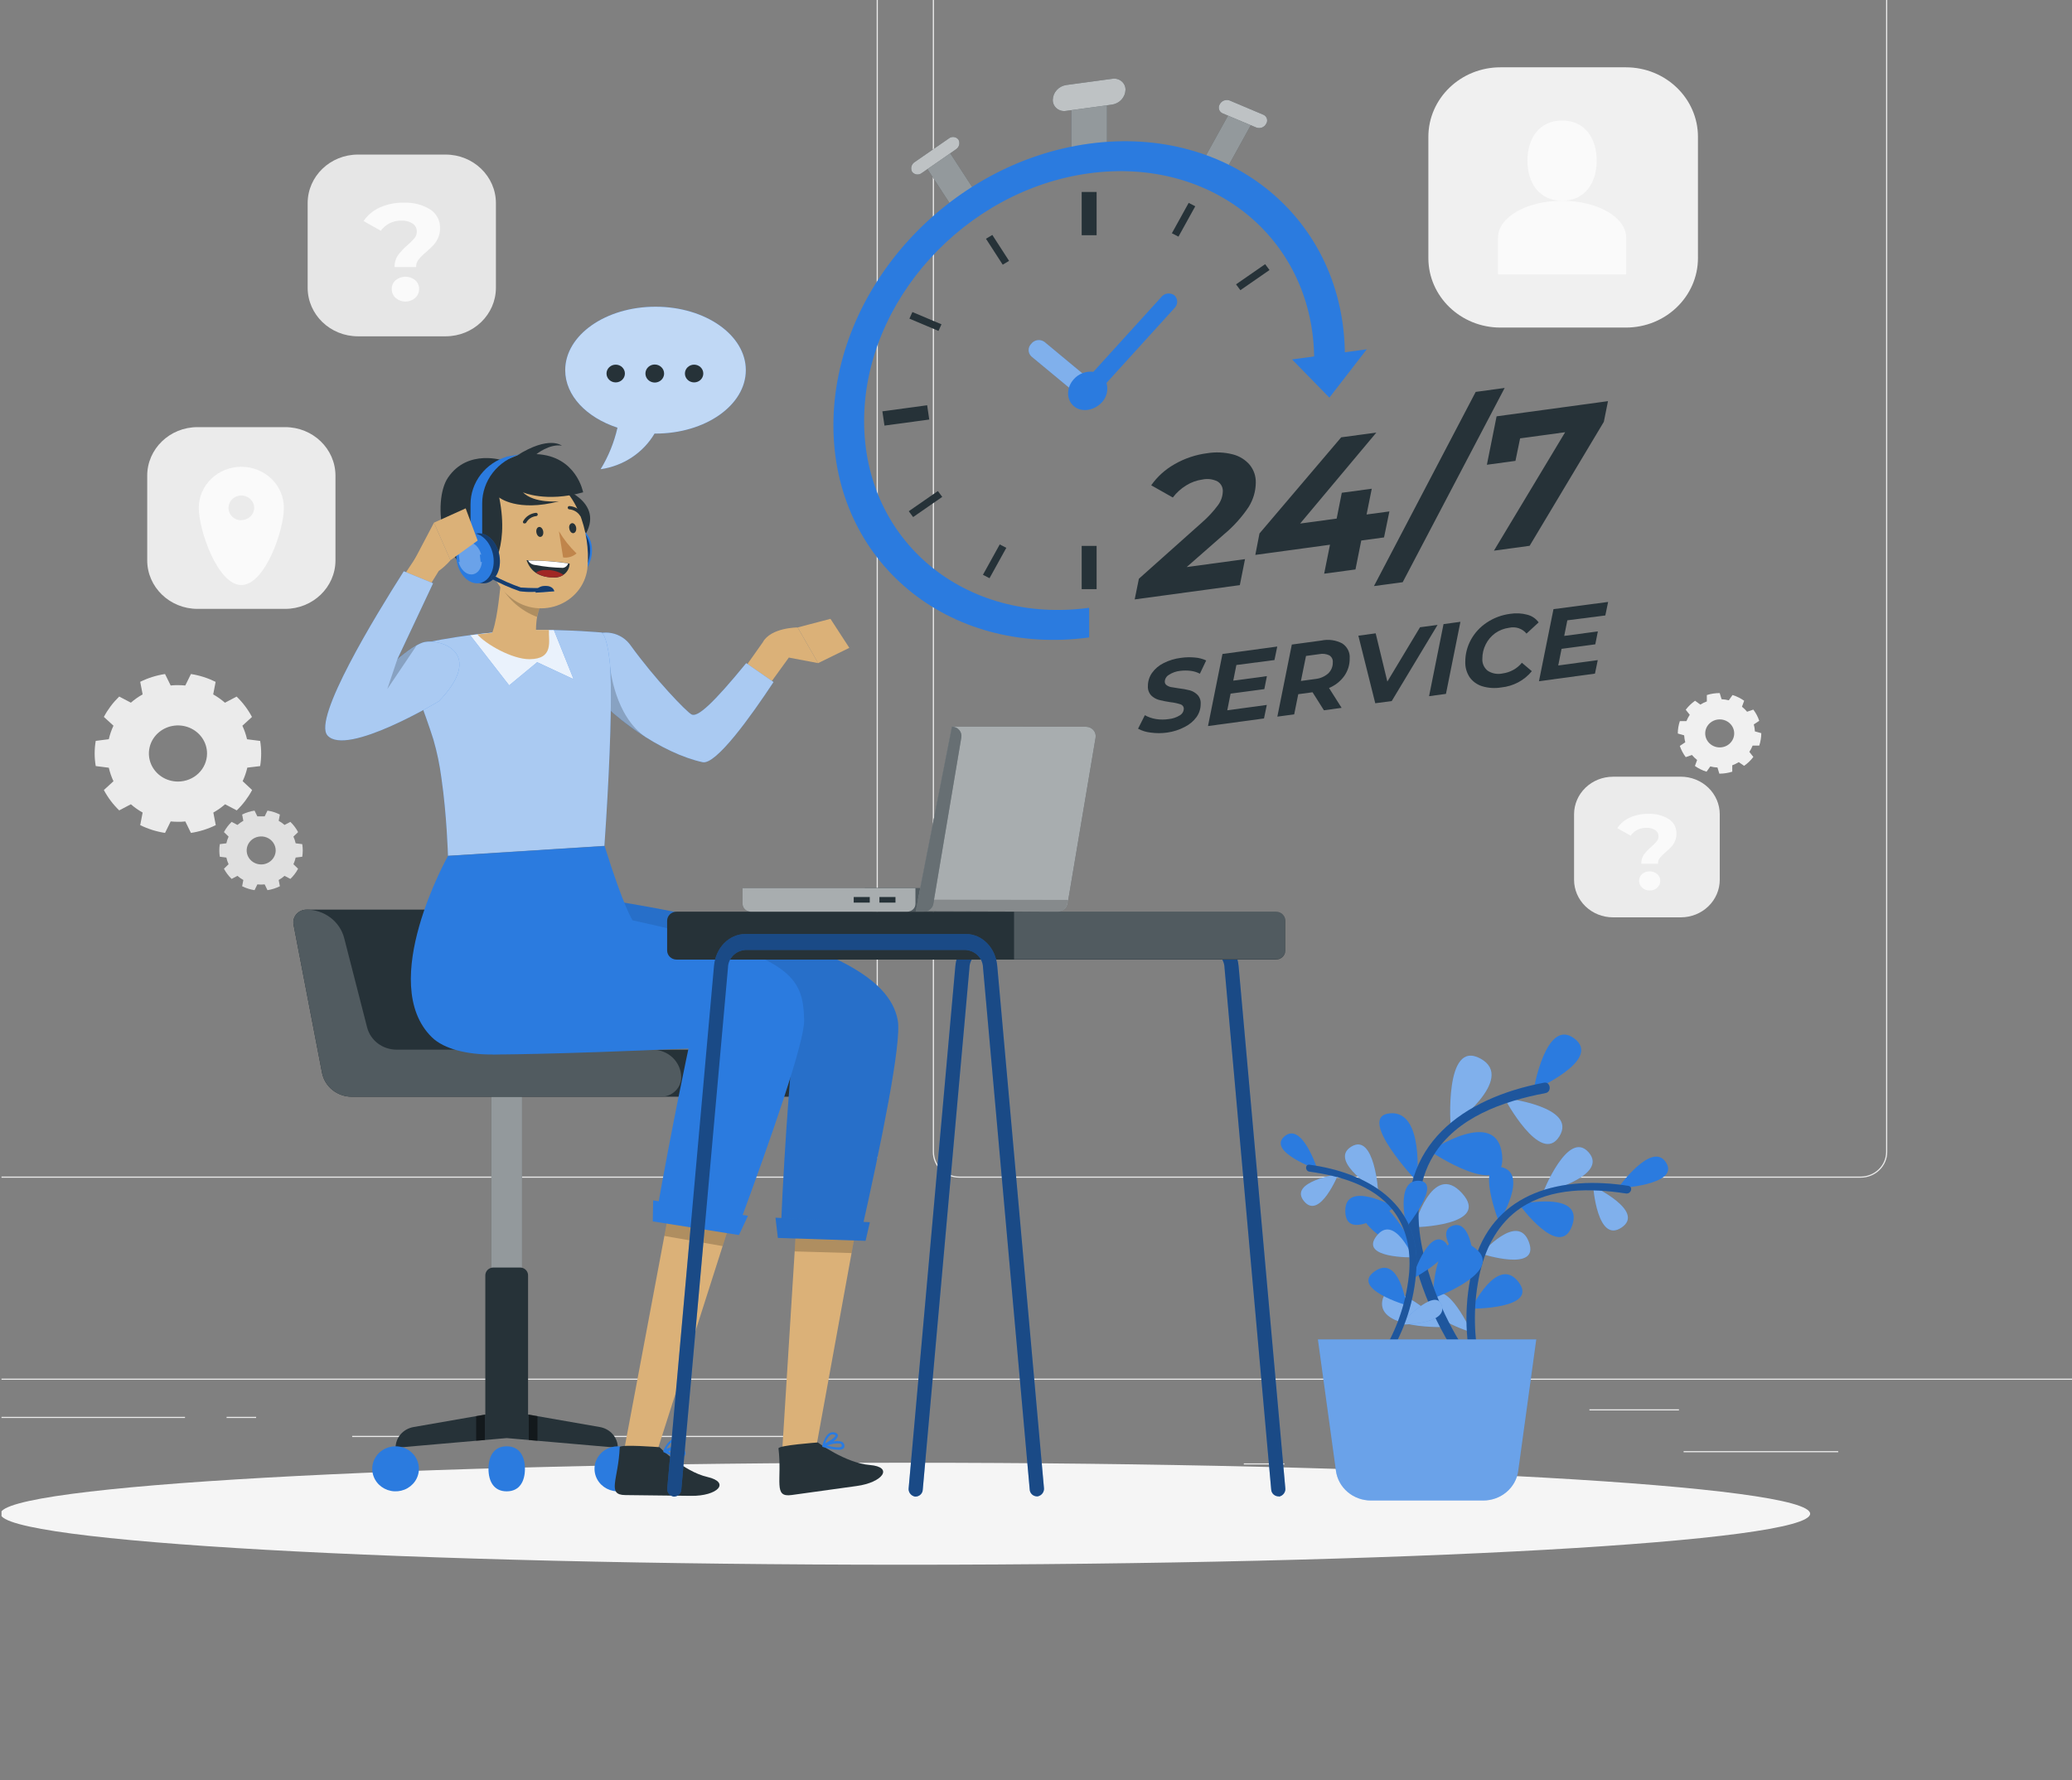 <svg width="512" height="440" viewBox="0 0 512 440" fill="none" xmlns="http://www.w3.org/2000/svg">
<rect x="0" y="0" width="512" height="440" fill="#808080" stroke="none"/>
<g clip-path="url(#clip0_18087_8268)">
<path d="M454.227 358.628H416.034V358.906H454.227V358.628Z" fill="#EBEBEB"/>
<path d="M317.369 361.656H307.348V361.935H317.369V361.656Z" fill="#EBEBEB"/>
<path d="M414.88 348.296H392.751V348.574H414.88V348.296Z" fill="#EBEBEB"/>
<path d="M45.718 350.166H-4.087V350.444H45.718V350.166Z" fill="#EBEBEB"/>
<path d="M63.292 350.166H55.992V350.444H63.292V350.166Z" fill="#EBEBEB"/>
<path d="M195.053 354.864H87.024V355.143H195.053V354.864Z" fill="#EBEBEB"/>
<path d="M210.332 291.056H-12.344C-14.091 291.056 -15.765 290.386 -17 289.194C-18.235 288.001 -18.929 286.384 -18.929 284.698V-17.513C-18.913 -19.189 -18.213 -20.792 -16.98 -21.972C-15.747 -23.152 -14.081 -23.814 -12.344 -23.814H210.332C211.197 -23.814 212.053 -23.65 212.852 -23.331C213.651 -23.011 214.377 -22.543 214.988 -21.952C215.599 -21.362 216.084 -20.661 216.415 -19.89C216.746 -19.119 216.917 -18.292 216.917 -17.457V284.698C216.917 285.533 216.746 286.36 216.415 287.131C216.084 287.902 215.599 288.603 214.988 289.194C214.377 289.784 213.651 290.252 212.852 290.572C212.053 290.891 211.197 291.056 210.332 291.056ZM-12.344 -23.592C-14.013 -23.589 -15.613 -22.947 -16.793 -21.808C-17.973 -20.669 -18.637 -19.124 -18.64 -17.513V284.698C-18.637 286.31 -17.973 287.854 -16.793 288.993C-15.613 290.133 -14.013 290.774 -12.344 290.777H210.332C212.001 290.774 213.601 290.133 214.781 288.993C215.961 287.854 216.625 286.31 216.628 284.698V-17.513C216.625 -19.124 215.961 -20.669 214.781 -21.808C213.601 -22.947 212.001 -23.589 210.332 -23.592H-12.344Z" fill="#EBEBEB"/>
<path d="M459.761 291.056H237.085C235.339 291.056 233.664 290.386 232.429 289.194C231.194 288.001 230.501 286.384 230.501 284.698V-17.513C230.516 -19.189 231.216 -20.792 232.45 -21.972C233.683 -23.152 235.349 -23.814 237.085 -23.814H459.761C461.508 -23.814 463.183 -23.145 464.417 -21.952C465.652 -20.76 466.346 -19.143 466.346 -17.457V284.698C466.346 286.384 465.652 288.001 464.417 289.194C463.183 290.386 461.508 291.056 459.761 291.056ZM237.085 -23.592C235.416 -23.589 233.817 -22.947 232.637 -21.808C231.456 -20.669 230.792 -19.124 230.789 -17.513V284.698C230.792 286.31 231.456 287.854 232.637 288.993C233.817 290.133 235.416 290.774 237.085 290.777H459.761C461.43 290.774 463.03 290.133 464.21 288.993C465.39 287.854 466.055 286.31 466.058 284.698V-17.513C466.055 -19.124 465.39 -20.669 464.21 -21.808C463.03 -22.947 461.43 -23.589 459.761 -23.592H237.085Z" fill="#EBEBEB"/>
<path d="M512 340.713H-64.582V340.991H512V340.713Z" fill="#EBEBEB"/>
<path d="M401.769 16.635H370.76C360.927 16.635 352.955 24.331 352.955 33.826V63.765C352.955 73.259 360.927 80.956 370.76 80.956H401.769C411.602 80.956 419.574 73.259 419.574 63.765V33.826C419.574 24.331 411.602 16.635 401.769 16.635Z" fill="#F0F0F0"/>
<path d="M394.55 39.706C394.55 45.184 391.667 49.615 385.994 49.615C380.32 49.615 377.437 45.161 377.437 39.706C377.437 34.25 380.32 29.785 385.994 29.785C391.667 29.785 394.55 34.228 394.55 39.706Z" fill="#FAFAFA"/>
<path d="M385.994 67.796H401.827V58.711C401.827 53.689 394.735 49.614 385.994 49.614C377.253 49.614 370.161 53.689 370.161 58.711V67.796H385.994Z" fill="#FAFAFA"/>
<path d="M110.111 38.201H88.454C81.589 38.201 76.023 43.575 76.023 50.204V71.113C76.023 77.742 81.589 83.116 88.454 83.116H110.111C116.976 83.116 122.542 77.742 122.542 71.113V50.204C122.542 43.575 116.976 38.201 110.111 38.201Z" fill="#E6E6E6"/>
<path d="M98.337 63.086C99.035 62.15 99.844 61.294 100.747 60.537C101.363 60.011 101.934 59.437 102.454 58.822C102.809 58.367 103 57.811 102.996 57.241C103.008 56.852 102.92 56.465 102.739 56.117C102.557 55.769 102.289 55.471 101.958 55.248C101.141 54.731 100.176 54.478 99.202 54.524C98.18 54.501 97.168 54.727 96.261 55.181C95.401 55.629 94.659 56.261 94.093 57.029L89.838 54.625C90.828 53.181 92.208 52.026 93.828 51.284C95.697 50.447 97.742 50.039 99.801 50.093C102.09 49.989 104.357 50.568 106.294 51.752C107.07 52.257 107.701 52.944 108.128 53.748C108.556 54.552 108.766 55.447 108.738 56.35C108.757 57.191 108.592 58.025 108.254 58.8C107.974 59.451 107.584 60.053 107.101 60.581C106.64 61.071 106.051 61.628 105.325 62.263C104.63 62.833 103.992 63.467 103.422 64.155C103.013 64.689 102.801 65.34 102.823 66.004H97.506C97.464 64.972 97.754 63.952 98.337 63.086ZM97.772 73.63C97.455 73.347 97.204 73.002 97.037 72.618C96.87 72.234 96.79 71.82 96.803 71.404C96.794 71 96.874 70.599 97.04 70.229C97.205 69.858 97.451 69.526 97.76 69.255C98.436 68.694 99.297 68.386 100.188 68.386C101.078 68.386 101.939 68.694 102.615 69.255C102.923 69.527 103.166 69.859 103.329 70.23C103.492 70.601 103.571 71.001 103.561 71.404C103.573 71.82 103.493 72.234 103.326 72.618C103.159 73.002 102.909 73.347 102.592 73.63C101.933 74.211 101.074 74.533 100.182 74.533C99.29 74.533 98.43 74.211 97.772 73.63Z" fill="#FAFAFA"/>
<path d="M398.575 191.951H415.33C417.884 191.951 420.333 192.931 422.139 194.674C423.945 196.418 424.959 198.782 424.959 201.248V217.426C424.959 219.889 423.946 222.25 422.142 223.992C420.339 225.733 417.892 226.712 415.342 226.712H398.575C396.024 226.712 393.578 225.733 391.774 223.992C389.971 222.25 388.957 219.889 388.957 217.426V201.248C388.957 198.785 389.971 196.423 391.774 194.682C393.578 192.941 396.024 191.962 398.575 191.962V191.951Z" fill="#EBEBEB"/>
<path d="M406.209 211.213C406.751 210.489 407.377 209.827 408.077 209.242C408.557 208.833 409 208.386 409.403 207.906C409.678 207.558 409.824 207.13 409.818 206.693C409.83 206.391 409.762 206.092 409.621 205.823C409.48 205.554 409.27 205.325 409.011 205.156C408.381 204.75 407.633 204.551 406.877 204.588C406.105 204.566 405.338 204.732 404.649 205.07C403.96 205.409 403.37 205.909 402.934 206.526L399.635 204.666C400.397 203.539 401.467 202.638 402.726 202.061C404.17 201.415 405.748 201.099 407.339 201.137C409.113 201.054 410.87 201.505 412.366 202.428C412.97 202.82 413.46 203.354 413.79 203.979C414.121 204.604 414.282 205.301 414.258 206.002C414.271 206.651 414.145 207.295 413.889 207.895C413.671 208.401 413.367 208.868 412.989 209.276C412.557 209.734 412.099 210.169 411.617 210.578C411.083 211.023 410.589 211.511 410.141 212.037C409.831 212.455 409.67 212.959 409.68 213.473H405.574C405.538 212.675 405.76 211.885 406.209 211.213ZM405.77 219.374C405.53 219.159 405.34 218.897 405.212 218.605C405.085 218.313 405.024 217.998 405.032 217.682C405.025 217.37 405.087 217.06 405.212 216.772C405.337 216.484 405.523 216.225 405.759 216.012C406.283 215.58 406.949 215.342 407.638 215.342C408.328 215.342 408.994 215.58 409.518 216.012C409.756 216.224 409.944 216.483 410.071 216.771C410.199 217.059 410.262 217.369 410.256 217.682C410.263 217.999 410.2 218.314 410.071 218.606C409.942 218.898 409.749 219.16 409.507 219.374C409.26 219.606 408.968 219.788 408.647 219.909C408.326 220.029 407.983 220.086 407.638 220.076C407.295 220.084 406.952 220.026 406.632 219.905C406.311 219.785 406.018 219.604 405.77 219.374Z" fill="#FAFAFA"/>
<path d="M70.465 105.562H48.808C41.943 105.562 36.377 110.936 36.377 117.565V138.475C36.377 145.103 41.943 150.477 48.808 150.477H70.465C77.33 150.477 82.896 145.103 82.896 138.475V117.565C82.896 110.936 77.33 105.562 70.465 105.562Z" fill="#EBEBEB"/>
<path d="M59.636 115.36C58.254 115.36 56.886 115.623 55.609 116.134C54.333 116.645 53.173 117.394 52.196 118.338C51.219 119.282 50.445 120.403 49.917 121.636C49.389 122.87 49.118 124.191 49.12 125.526C49.12 131.093 53.825 144.587 59.636 144.587C65.448 144.587 70.153 131.126 70.153 125.526C70.155 124.191 69.884 122.87 69.356 121.636C68.828 120.403 68.054 119.282 67.077 118.338C66.1 117.394 64.941 116.645 63.664 116.134C62.387 115.623 61.019 115.36 59.636 115.36ZM59.636 128.588C59.009 128.588 58.396 128.408 57.875 128.072C57.353 127.735 56.947 127.257 56.707 126.697C56.467 126.138 56.404 125.522 56.526 124.928C56.649 124.334 56.951 123.789 57.394 123.361C57.838 122.932 58.403 122.641 59.018 122.523C59.633 122.405 60.271 122.465 60.85 122.697C61.429 122.929 61.925 123.321 62.273 123.825C62.622 124.328 62.808 124.92 62.808 125.526C62.796 126.33 62.456 127.097 61.863 127.662C61.269 128.227 60.47 128.543 59.636 128.543V128.588Z" fill="#FAFAFA"/>
<path d="M64.284 189.335C64.622 187.273 64.622 185.173 64.284 183.111L61.043 182.699C60.782 181.55 60.395 180.43 59.89 179.359L62.266 177.188C61.278 175.331 59.998 173.633 58.472 172.155L55.589 173.67C54.697 172.89 53.723 172.203 52.683 171.621L53.282 168.514C51.367 167.563 49.308 166.909 47.182 166.577L45.787 169.416C45.199 169.361 44.634 169.327 43.988 169.327C43.342 169.327 42.766 169.327 42.177 169.416L40.782 166.577C38.645 166.902 36.574 167.552 34.647 168.503L35.247 171.61C34.206 172.192 33.232 172.879 32.341 173.658L29.458 172.144C27.932 173.622 26.652 175.32 25.664 177.177L28.04 179.348C27.534 180.419 27.148 181.539 26.886 182.688L23.657 183.1C23.304 185.161 23.304 187.263 23.657 189.324L26.886 189.736C27.148 190.885 27.534 192.005 28.04 193.076L25.664 195.247C26.649 197.105 27.93 198.803 29.458 200.28L32.341 198.766C33.232 199.545 34.206 200.232 35.247 200.814L34.647 203.921C36.574 204.872 38.645 205.522 40.782 205.847L42.177 203.008C42.766 203.063 43.331 203.097 43.988 203.097C44.645 203.097 45.141 203.097 45.787 203.008L47.182 205.847C49.32 205.522 51.39 204.872 53.317 203.921L52.717 200.814C53.758 200.232 54.732 199.545 55.623 198.766L58.506 200.28C60.032 198.802 61.312 197.104 62.3 195.247L59.959 193.054C60.463 191.982 60.849 190.863 61.112 189.714L64.284 189.335ZM43.988 193.154C42.566 193.156 41.175 192.751 39.992 191.99C38.809 191.228 37.886 190.145 37.341 188.877C36.796 187.609 36.653 186.214 36.93 184.867C37.206 183.52 37.891 182.283 38.896 181.313C39.902 180.342 41.183 179.681 42.578 179.414C43.972 179.147 45.418 179.285 46.731 179.811C48.044 180.338 49.166 181.228 49.955 182.371C50.743 183.513 51.163 184.856 51.16 186.229C51.157 188.065 50.401 189.824 49.056 191.122C47.712 192.421 45.889 193.151 43.988 193.154Z" fill="#EBEBEB"/>
<path d="M74.685 211.736C74.768 211.22 74.81 210.699 74.812 210.177C74.811 209.655 74.769 209.134 74.685 208.619L73.059 208.418C72.936 207.848 72.75 207.292 72.506 206.759L73.659 205.646C73.165 204.713 72.523 203.86 71.756 203.118L70.315 203.876C69.867 203.488 69.38 203.145 68.862 202.851L69.162 201.304C68.199 200.826 67.163 200.499 66.094 200.335L65.402 201.76C65.103 201.76 64.803 201.76 64.503 201.76C64.203 201.76 63.892 201.76 63.592 201.76L62.9 200.335C61.831 200.499 60.795 200.826 59.833 201.304L60.132 202.851C59.614 203.145 59.127 203.488 58.679 203.876L57.238 203.118C56.471 203.86 55.829 204.713 55.335 205.646L56.488 206.759C56.244 207.292 56.058 207.848 55.935 208.418L54.32 208.619C54.231 209.134 54.188 209.655 54.194 210.177C54.19 210.7 54.232 211.221 54.32 211.736L55.935 211.937C56.058 212.503 56.244 213.056 56.488 213.584L55.335 214.698C55.83 215.627 56.472 216.476 57.238 217.214L58.679 216.457C59.121 216.851 59.609 217.195 60.132 217.481L59.833 219.029C60.795 219.507 61.831 219.834 62.9 219.998L63.592 218.572C64.194 218.632 64.8 218.632 65.402 218.572L66.094 219.998C67.163 219.834 68.199 219.507 69.162 219.029L68.862 217.481C69.385 217.195 69.873 216.851 70.315 216.457L71.756 217.214C72.522 216.476 73.165 215.627 73.659 214.698L72.506 213.584C72.75 213.056 72.936 212.503 73.059 211.937L74.685 211.736ZM64.537 213.64C63.828 213.64 63.135 213.437 62.545 213.057C61.955 212.676 61.495 212.135 61.224 211.503C60.953 210.87 60.882 210.174 61.02 209.502C61.158 208.83 61.5 208.213 62.002 207.729C62.503 207.245 63.142 206.915 63.838 206.781C64.533 206.648 65.254 206.716 65.91 206.978C66.565 207.24 67.125 207.684 67.519 208.254C67.913 208.823 68.124 209.493 68.124 210.177C68.121 211.089 67.747 211.963 67.082 212.611C66.418 213.259 65.516 213.628 64.572 213.64H64.537Z" fill="#E0E0E0"/>
<path d="M430.979 189.269C431.414 188.959 431.826 188.62 432.212 188.255C432.594 187.885 432.944 187.487 433.262 187.064L432.27 185.817C432.598 185.332 432.869 184.813 433.077 184.269H434.715C435.05 183.277 435.222 182.24 435.222 181.196L433.642 180.751C433.619 180.171 433.526 179.596 433.366 179.036L434.715 178.146C434.388 177.15 433.894 176.213 433.25 175.373L431.717 175.897C431.529 175.671 431.329 175.455 431.117 175.251C430.898 175.039 430.679 174.85 430.448 174.661L430.99 173.18C430.113 172.57 429.145 172.093 428.119 171.766L427.196 173.069C426.611 172.925 426.012 172.835 425.409 172.801L424.947 171.287C423.866 171.284 422.791 171.449 421.765 171.777V173.347C421.204 173.557 420.667 173.821 420.162 174.137L418.859 173.18C417.976 173.803 417.198 174.554 416.552 175.407L417.544 176.654C417.219 177.146 416.945 177.668 416.725 178.213H415.099C414.766 179.205 414.594 180.242 414.592 181.286L416.16 181.731C416.195 182.31 416.287 182.884 416.437 183.446L415.088 184.347C415.426 185.338 415.92 186.273 416.552 187.12L418.086 186.585C418.282 186.808 418.478 187.031 418.697 187.242C418.916 187.454 419.136 187.643 419.366 187.821L418.824 189.302C419.694 189.923 420.664 190.401 421.696 190.716L422.618 189.413C423.197 189.568 423.793 189.658 424.394 189.681L424.855 191.206C425.94 191.205 427.018 191.039 428.049 190.716V189.135C428.61 188.929 429.147 188.668 429.652 188.356L430.979 189.269ZM422.41 183.702C421.909 183.217 421.568 182.6 421.43 181.929C421.292 181.257 421.363 180.561 421.634 179.928C421.906 179.296 422.366 178.755 422.955 178.375C423.545 177.994 424.238 177.791 424.947 177.791C425.657 177.791 426.35 177.994 426.94 178.375C427.529 178.755 427.989 179.296 428.261 179.928C428.532 180.561 428.603 181.257 428.465 181.929C428.327 182.6 427.986 183.217 427.484 183.702C427.151 184.024 426.756 184.28 426.32 184.454C425.884 184.628 425.417 184.717 424.945 184.716C424.473 184.715 424.007 184.624 423.572 184.448C423.137 184.272 422.742 184.014 422.41 183.69V183.702Z" fill="#F0F0F0"/>
<path d="M223.709 386.708C347.192 386.708 447.296 381.066 447.296 374.105C447.296 367.144 347.192 361.501 223.709 361.501C100.225 361.501 0.122 367.144 0.122 374.105C0.122 381.066 100.225 386.708 223.709 386.708Z" fill="#F5F5F5"/>
<path d="M264.715 41.609V24.262L273.549 23.06V40.406L264.715 41.609Z" fill="#263238"/>
<path d="M235.344 51.274L228.725 41.097L234.364 37.2L240.972 47.366L235.344 51.274Z" fill="#263238"/>
<path d="M297.281 39.716L303.9 27.758L309.527 30.129L302.92 42.098L297.281 39.716Z" fill="#263238"/>
<g opacity="0.5">
<path d="M264.715 41.609V24.262L273.549 23.06V40.406L264.715 41.609Z" fill="white"/>
<path d="M235.344 51.273L228.725 41.096L234.364 37.199L240.972 47.365L235.344 51.273Z" fill="white"/>
<path d="M297.281 39.716L303.9 27.758L309.527 30.129L302.92 42.098L297.281 39.716Z" fill="white"/>
</g>
<path d="M274.806 25.854L263.459 27.402C263.047 27.476 262.623 27.459 262.218 27.353C261.814 27.248 261.439 27.056 261.122 26.792C260.804 26.528 260.552 26.199 260.384 25.829C260.215 25.458 260.135 25.056 260.149 24.652C260.175 23.768 260.52 22.92 261.124 22.256C261.728 21.591 262.554 21.151 263.459 21.011L274.806 19.475C275.217 19.401 275.639 19.418 276.043 19.523C276.446 19.628 276.821 19.818 277.138 20.081C277.455 20.344 277.708 20.671 277.877 21.04C278.046 21.409 278.127 21.81 278.115 22.214C278.087 23.097 277.741 23.943 277.137 24.608C276.534 25.272 275.709 25.713 274.806 25.854Z" fill="#263238"/>
<path d="M236.198 36.922L227.791 42.756C227.616 42.897 227.413 43.002 227.195 43.064C226.976 43.126 226.747 43.144 226.521 43.117C226.295 43.09 226.077 43.018 225.881 42.906C225.685 42.794 225.515 42.645 225.381 42.467C225.159 42.058 225.102 41.585 225.222 41.138C225.341 40.692 225.628 40.304 226.027 40.05L234.445 34.227C234.618 34.085 234.82 33.979 235.038 33.916C235.255 33.853 235.485 33.835 235.71 33.862C235.936 33.889 236.153 33.961 236.348 34.074C236.543 34.187 236.712 34.338 236.843 34.517C237.065 34.924 237.121 35.395 237.001 35.84C236.882 36.284 236.595 36.67 236.198 36.922Z" fill="#263238"/>
<path d="M310.473 31.533L302.055 27.993C301.854 27.894 301.677 27.757 301.534 27.589C301.391 27.421 301.286 27.226 301.225 27.016C301.165 26.807 301.15 26.588 301.181 26.373C301.213 26.157 301.29 25.951 301.409 25.766C301.619 25.349 301.982 25.022 302.427 24.848C302.871 24.673 303.367 24.663 303.819 24.82L312.226 28.371C312.429 28.467 312.609 28.604 312.754 28.771C312.899 28.939 313.005 29.134 313.066 29.345C313.127 29.555 313.141 29.776 313.108 29.992C313.074 30.208 312.994 30.414 312.871 30.598C312.661 31.012 312.3 31.336 311.858 31.509C311.415 31.681 310.922 31.69 310.473 31.533Z" fill="#263238"/>
<path opacity="0.7" d="M274.806 25.854L263.459 27.402C263.047 27.476 262.623 27.459 262.218 27.353C261.814 27.248 261.439 27.056 261.122 26.792C260.804 26.528 260.552 26.199 260.384 25.829C260.215 25.458 260.135 25.056 260.149 24.652C260.175 23.768 260.52 22.92 261.124 22.256C261.728 21.591 262.554 21.151 263.459 21.011L274.806 19.475C275.217 19.401 275.639 19.418 276.043 19.523C276.446 19.628 276.821 19.818 277.138 20.081C277.455 20.344 277.708 20.671 277.877 21.04C278.046 21.409 278.127 21.81 278.115 22.214C278.087 23.097 277.741 23.943 277.137 24.608C276.534 25.272 275.709 25.713 274.806 25.854Z" fill="white"/>
<path opacity="0.7" d="M236.198 36.922L227.791 42.756C227.616 42.897 227.413 43.002 227.195 43.064C226.976 43.126 226.747 43.144 226.521 43.117C226.295 43.09 226.077 43.018 225.881 42.906C225.685 42.794 225.515 42.645 225.381 42.467C225.159 42.058 225.102 41.585 225.222 41.138C225.341 40.692 225.628 40.304 226.027 40.05L234.445 34.227C234.618 34.085 234.82 33.979 235.038 33.916C235.255 33.853 235.485 33.835 235.71 33.862C235.936 33.889 236.153 33.961 236.348 34.074C236.543 34.187 236.712 34.338 236.843 34.517C237.065 34.924 237.121 35.395 237.001 35.84C236.882 36.284 236.595 36.67 236.198 36.922Z" fill="white"/>
<path opacity="0.7" d="M310.473 31.533L302.055 27.993C301.854 27.894 301.677 27.757 301.534 27.589C301.391 27.421 301.286 27.226 301.225 27.016C301.165 26.807 301.15 26.588 301.181 26.373C301.213 26.157 301.29 25.951 301.409 25.766C301.619 25.349 301.982 25.022 302.427 24.848C302.871 24.673 303.367 24.663 303.819 24.82L312.226 28.371C312.429 28.467 312.609 28.604 312.754 28.771C312.899 28.939 313.005 29.134 313.066 29.345C313.127 29.555 313.141 29.776 313.108 29.992C313.074 30.208 312.994 30.414 312.871 30.598C312.661 31.012 312.3 31.336 311.858 31.509C311.415 31.681 310.922 31.69 310.473 31.533Z" fill="white"/>
<path d="M269.132 150.211C238.423 154.375 213.526 133.721 213.526 104.071C213.526 74.421 238.423 46.998 269.132 42.834C299.841 38.67 324.738 59.324 324.738 88.974L332.325 87.949C332.325 54.246 304.027 30.776 269.132 35.508C234.237 40.24 205.938 71.404 205.938 105.096C205.938 138.787 234.226 162.269 269.132 157.537V150.211Z" fill="#2B7BDF"/>
<path d="M247.038 134.552L242.888 142.056L244.516 142.895L248.665 135.391L247.038 134.552Z" fill="#263238"/>
<path d="M293.726 50.14L289.577 57.644L291.204 58.483L295.354 50.979L293.726 50.14Z" fill="#263238"/>
<path d="M225.458 77.117L224.719 78.75L231.905 81.78L232.644 80.147L225.458 77.117Z" fill="#263238"/>
<path d="M245.208 58.065L243.639 59.009L247.777 65.416L249.345 64.472L245.208 58.065Z" fill="#263238"/>
<path d="M231.757 121.357L224.562 126.342L225.637 127.789L232.833 122.804L231.757 121.357Z" fill="#263238"/>
<path d="M312.623 65.287L305.427 70.272L306.503 71.719L313.698 66.734L312.623 65.287Z" fill="#263238"/>
<path d="M229.106 100.155L218.041 101.656L218.555 105.184L229.62 103.683L229.106 100.155Z" fill="#263238"/>
<path d="M270.977 47.443H267.287V58.132H270.977V47.443Z" fill="#263238"/>
<path d="M270.977 134.912H267.287V145.601H270.977V134.912Z" fill="#263238"/>
<path d="M254.844 84.942C254.415 85.36 254.174 85.924 254.174 86.512C254.174 87.101 254.415 87.665 254.844 88.082L267.229 98.348L270.47 94.774L258.096 84.497C257.853 84.318 257.576 84.188 257.28 84.113C256.984 84.039 256.676 84.022 256.374 84.063C256.071 84.105 255.78 84.204 255.518 84.355C255.255 84.505 255.026 84.705 254.844 84.942Z" fill="#2B7BDF"/>
<path opacity="0.4" d="M254.844 84.942C254.415 85.36 254.174 85.924 254.174 86.512C254.174 87.101 254.415 87.665 254.844 88.082L267.229 98.348L270.47 94.774L258.096 84.497C257.853 84.318 257.576 84.188 257.28 84.113C256.984 84.039 256.676 84.022 256.374 84.063C256.071 84.105 255.78 84.204 255.518 84.355C255.255 84.505 255.026 84.705 254.844 84.942Z" fill="white"/>
<path d="M337.734 86.323L328.497 98.27L319.271 88.828L337.734 86.323Z" fill="#2B7BDF"/>
<path d="M290.2 72.984C289.957 72.805 289.68 72.675 289.384 72.6C289.088 72.526 288.78 72.509 288.478 72.55C288.175 72.592 287.884 72.691 287.622 72.842C287.359 72.993 287.13 73.193 286.948 73.43L270.181 91.89C269.283 91.781 268.371 91.889 267.527 92.206C266.684 92.523 265.935 93.038 265.35 93.705C263.458 95.798 263.458 98.771 265.35 100.385C267.241 102 270.331 101.499 272.269 99.45C272.866 98.808 273.285 98.029 273.487 97.189C273.688 96.347 273.666 95.471 273.422 94.64L290.189 76.169C290.409 75.962 290.585 75.715 290.705 75.442C290.825 75.169 290.887 74.876 290.888 74.579C290.889 74.282 290.829 73.989 290.711 73.715C290.593 73.441 290.419 73.193 290.2 72.984Z" fill="#2B7BDF"/>
<path d="M293.233 140.144L307.648 138.185L306.368 144.609L280.387 148.139L281.425 143.028L297.062 129.077C298.532 127.793 299.854 126.36 301.006 124.802C301.722 123.822 302.123 122.66 302.159 121.461C302.189 120.976 302.085 120.491 301.859 120.057C301.632 119.623 301.29 119.255 300.867 118.99C299.717 118.403 298.388 118.233 297.119 118.511C295.701 118.706 294.344 119.196 293.141 119.947C291.844 120.738 290.713 121.758 289.808 122.953L284.469 119.936C285.962 117.804 287.933 116.023 290.235 114.725C292.706 113.298 295.453 112.373 298.307 112.009C300.403 111.67 302.549 111.764 304.603 112.287C306.255 112.7 307.729 113.609 308.812 114.881C309.825 116.135 310.355 117.69 310.312 119.279C310.291 121.4 309.682 123.476 308.547 125.292C306.855 127.828 304.792 130.115 302.424 132.083L293.233 140.144Z" fill="#263238"/>
<path d="M342.001 132.818L336.373 133.586L334.943 140.734L327.205 141.781L328.647 134.622L310.196 137.138L311.223 131.838L331.415 108.078L340.098 106.909L321.267 129.389L330.296 128.164L331.564 121.784L338.968 120.782L337.688 127.151L343.327 126.394L342.001 132.818Z" fill="#263238"/>
<path d="M364.649 96.856L371.81 95.876L346.613 143.886L339.51 144.843L364.649 96.856Z" fill="#263238"/>
<path d="M397.341 99.139L396.315 104.249L377.979 134.89L369.158 136.092L386.755 106.821L375.627 108.335L374.474 113.902L367.416 114.86L369.815 102.891L397.341 99.139Z" fill="#263238"/>
<path d="M284.331 181.051C283.238 180.934 282.179 180.608 281.217 180.093L282.901 176.753C283.754 177.235 284.693 177.559 285.669 177.711C286.711 177.873 287.774 177.873 288.817 177.711C289.782 177.617 290.711 177.304 291.527 176.798C291.819 176.63 292.062 176.395 292.236 176.113C292.409 175.831 292.506 175.511 292.518 175.183C292.531 174.939 292.459 174.698 292.316 174.497C292.172 174.295 291.963 174.145 291.723 174.07C290.903 173.804 290.057 173.625 289.197 173.535C288.241 173.4 287.294 173.21 286.36 172.968C285.633 172.763 284.974 172.379 284.446 171.854C283.875 171.214 283.589 170.381 283.65 169.538C283.645 168.393 283.995 167.273 284.654 166.321C285.387 165.291 286.373 164.453 287.525 163.882C288.867 163.204 290.324 162.762 291.826 162.58C292.972 162.413 294.134 162.387 295.286 162.502C296.246 162.578 297.184 162.823 298.053 163.225L296.497 166.499C295.798 166.133 295.036 165.895 294.248 165.797C293.379 165.686 292.499 165.686 291.63 165.797C290.634 165.897 289.68 166.234 288.851 166.777C288.551 166.949 288.299 167.191 288.12 167.481C287.941 167.771 287.839 168.099 287.825 168.436C287.816 168.608 287.851 168.78 287.927 168.935C288.004 169.091 288.119 169.225 288.263 169.327C288.586 169.565 288.961 169.728 289.359 169.806C289.797 169.895 290.42 169.995 291.227 170.106C292.177 170.208 293.117 170.379 294.04 170.618C294.756 170.827 295.403 171.21 295.92 171.732C296.197 172.034 296.407 172.387 296.54 172.77C296.673 173.152 296.725 173.556 296.693 173.959C296.704 175.113 296.35 176.244 295.678 177.199C294.93 178.224 293.938 179.061 292.784 179.637C291.423 180.358 289.938 180.837 288.402 181.051C287.052 181.24 285.681 181.24 284.331 181.051Z" fill="#263238"/>
<path d="M305.514 164.35L304.742 168.214L313.056 167.1L312.422 170.307L304.084 171.42L303.266 175.54L313.033 174.215L312.341 177.555L298.503 179.437L302.078 161.622L315.616 159.785L314.924 163.125L305.514 164.35Z" fill="#263238"/>
<path d="M332.164 167.078C331.223 168.383 329.92 169.406 328.405 170.028L331.518 174.938L327.148 175.539L324.334 171.086L320.805 171.565L319.802 176.541L315.639 177.109L319.214 159.295L326.513 158.304C328.264 157.929 330.097 158.182 331.668 159.017C332.287 159.42 332.784 159.975 333.108 160.624C333.432 161.274 333.572 161.994 333.513 162.713C333.543 164.268 333.072 165.793 332.164 167.078ZM328.186 166.454C328.566 166.094 328.865 165.662 329.063 165.185C329.262 164.707 329.356 164.196 329.339 163.682C329.373 163.345 329.311 163.006 329.158 162.701C329.005 162.397 328.769 162.139 328.474 161.956C327.705 161.593 326.831 161.491 325.995 161.666L322.72 162.112L321.463 168.291L324.991 167.812C326.178 167.699 327.297 167.223 328.186 166.454Z" fill="#263238"/>
<path d="M355.227 154.44L343.903 173.257L339.833 173.802L335.658 157.101L339.936 156.522L342.819 168.447L350.892 155.019L355.227 154.44Z" fill="#263238"/>
<path d="M356.703 154.241L360.878 153.673L357.303 171.487L353.128 172.055L356.703 154.241Z" fill="#263238"/>
<path d="M366.24 169.594C364.982 169.203 363.895 168.42 363.15 167.367C362.408 166.237 362.034 164.919 362.077 163.582C362.068 161.672 362.547 159.791 363.472 158.104C364.406 156.398 365.755 154.939 367.405 153.85C369.124 152.705 371.1 151.969 373.171 151.702C374.585 151.475 376.034 151.551 377.414 151.924C378.547 152.216 379.536 152.887 380.205 153.817L377.207 156.589C376.707 155.975 376.034 155.513 375.269 155.258C374.504 155.003 373.68 154.967 372.894 155.153C371.64 155.315 370.45 155.783 369.434 156.511C368.453 157.237 367.663 158.175 367.128 159.25C366.574 160.346 366.29 161.55 366.298 162.769C366.255 163.333 366.352 163.899 366.58 164.42C366.809 164.94 367.163 165.401 367.612 165.764C368.148 166.115 368.754 166.356 369.391 166.471C370.028 166.586 370.683 166.573 371.314 166.432C373.193 166.182 374.896 165.235 376.065 163.793L378.521 165.875C377.605 167.002 376.463 167.938 375.163 168.629C373.863 169.319 372.432 169.75 370.956 169.895C369.382 170.159 367.765 170.056 366.24 169.594Z" fill="#263238"/>
<path d="M387.297 153.305L386.524 157.158L394.838 156.044L394.204 159.24L385.867 160.353L385.048 164.462L394.815 163.137L394.123 166.477L380.285 168.359L383.872 150.544L397.375 148.763L396.683 152.103L387.297 153.305Z" fill="#263238"/>
<path d="M161.98 75.802C149.653 75.802 139.666 82.827 139.666 91.49C139.666 97.78 144.959 103.203 152.582 105.697C151.765 109.309 150.36 112.774 148.419 115.962C151.185 115.565 153.821 114.565 156.129 113.04C158.436 111.514 160.354 109.502 161.738 107.155H161.98C174.307 107.155 184.294 100.141 184.294 91.478C184.294 82.816 174.307 75.802 161.98 75.802Z" fill="#2B7BDF"/>
<path opacity="0.7" d="M161.98 75.802C149.653 75.802 139.666 82.827 139.666 91.49C139.666 97.78 144.959 103.203 152.582 105.697C151.765 109.309 150.36 112.774 148.419 115.962C151.185 115.565 153.821 114.565 156.129 113.04C158.436 111.514 160.354 109.502 161.738 107.155H161.98C174.307 107.155 184.294 100.141 184.294 91.478C184.294 82.816 174.307 75.802 161.98 75.802Z" fill="white"/>
<path d="M152.143 94.507C153.398 94.507 154.415 93.525 154.415 92.314C154.415 91.102 153.398 90.12 152.143 90.12C150.889 90.12 149.872 91.102 149.872 92.314C149.872 93.525 150.889 94.507 152.143 94.507Z" fill="#263238"/>
<path d="M164.102 92.314C164.102 92.754 163.967 93.185 163.713 93.551C163.46 93.917 163.1 94.203 162.678 94.371C162.257 94.54 161.793 94.584 161.346 94.498C160.898 94.412 160.487 94.2 160.165 93.888C159.842 93.577 159.623 93.18 159.534 92.748C159.445 92.316 159.49 91.868 159.665 91.462C159.839 91.055 160.135 90.707 160.514 90.462C160.894 90.218 161.339 90.087 161.796 90.087C162.407 90.087 162.994 90.322 163.426 90.739C163.859 91.157 164.102 91.723 164.102 92.314Z" fill="#263238"/>
<path d="M171.517 94.507C172.771 94.507 173.788 93.525 173.788 92.314C173.788 91.102 172.771 90.12 171.517 90.12C170.262 90.12 169.245 91.102 169.245 92.314C169.245 93.525 170.262 94.507 171.517 94.507Z" fill="#263238"/>
<path d="M364.395 315.828C364.395 315.828 364.545 300.965 358.94 302.924C353.336 304.884 364.395 315.828 364.395 315.828Z" fill="#2B7BDF"/>
<path d="M370.414 302.067C370.414 302.067 377.841 290.176 371.129 288.472C364.418 286.769 370.414 302.067 370.414 302.067Z" fill="#2B7BDF"/>
<path d="M399.762 293.672C399.762 293.672 415.18 292.904 411.698 287.326C408.215 281.748 399.762 293.672 399.762 293.672Z" fill="#2B7BDF"/>
<path d="M375.373 297.624C375.373 297.624 391.517 294.105 388.496 302.857C385.475 311.608 375.373 297.624 375.373 297.624Z" fill="#2B7BDF"/>
<path d="M363.645 329.268C363.645 329.268 357.476 315.773 354.016 320.572C350.557 325.371 363.645 329.268 363.645 329.268Z" fill="#2B7BDF"/>
<path d="M381.242 294.818C381.242 294.818 397.687 290.654 392.567 284.798C387.446 278.941 381.242 294.818 381.242 294.818Z" fill="#2B7BDF"/>
<path d="M393.674 293.182C393.674 293.182 406.682 299.35 400.685 303.38C394.689 307.411 393.674 293.182 393.674 293.182Z" fill="#2B7BDF"/>
<path d="M366.021 309.85C366.021 309.85 375.027 299.384 377.806 306.988C380.585 314.593 366.021 309.85 366.021 309.85Z" fill="#2B7BDF"/>
<g opacity="0.4">
<path d="M363.645 329.267C363.645 329.267 357.476 315.772 354.016 320.571C350.557 325.37 363.645 329.267 363.645 329.267Z" fill="white"/>
<path d="M381.242 294.818C381.242 294.818 397.687 290.654 392.567 284.798C387.446 278.941 381.242 294.818 381.242 294.818Z" fill="white"/>
<path d="M393.674 293.182C393.674 293.182 406.681 299.35 400.685 303.38C394.688 307.411 393.674 293.182 393.674 293.182Z" fill="white"/>
<path d="M366.021 309.849C366.021 309.849 375.027 299.383 377.806 306.987C380.585 314.592 366.021 309.849 366.021 309.849Z" fill="white"/>
</g>
<path d="M363.553 323.434C363.553 323.434 370.011 310.073 375.211 316.809C380.412 323.545 363.553 323.434 363.553 323.434Z" fill="#2B7BDF"/>
<path d="M363.657 337.484C361.7 328.778 361.981 319.741 364.476 311.164C369.757 294.463 385.959 290.532 402.334 293.06C403.637 293.26 403.06 295.153 401.769 294.952C393.074 293.616 383.318 293.483 375.742 298.56C370.322 302.223 367.255 308.046 365.779 314.148C364.047 321.671 364.004 329.465 365.652 337.006C365.917 338.253 363.934 338.743 363.657 337.496V337.484Z" fill="#2B7BDF"/>
<g opacity="0.3">
<path d="M363.657 337.484C361.7 328.778 361.981 319.741 364.476 311.164C369.757 294.463 385.959 290.532 402.334 293.06C403.637 293.26 403.06 295.153 401.769 294.952C393.074 293.616 383.318 293.483 375.742 298.56C370.322 302.223 367.255 308.046 365.779 314.148C364.047 321.671 364.004 329.465 365.652 337.006C365.917 338.253 363.934 338.743 363.657 337.496V337.484Z" fill="black"/>
</g>
<path d="M350.822 311.319C350.822 311.319 342.75 293.148 337.515 297.891C332.279 302.634 350.822 311.319 350.822 311.319Z" fill="#2B7BDF"/>
<path d="M350.13 291.991C350.13 291.991 352.044 274.388 343.465 275.145C334.885 275.902 350.13 291.991 350.13 291.991Z" fill="#2B7BDF"/>
<path d="M378.948 269.411C378.948 269.411 396.072 261.985 389.038 256.662C382.004 251.34 378.948 269.411 378.948 269.411Z" fill="#2B7BDF"/>
<path d="M353.336 284.498C353.336 284.498 369.815 273.364 371.164 285.344C372.513 297.324 353.336 284.498 353.336 284.498Z" fill="#2B7BDF"/>
<path d="M357.395 327.954C357.395 327.954 342.877 314.17 341.574 321.451C340.271 328.733 357.395 327.954 357.395 327.954Z" fill="#2B7BDF"/>
<path d="M358.468 278.607C358.468 278.607 374.912 266.605 365.848 261.628C356.784 256.651 358.468 278.607 358.468 278.607Z" fill="#2B7BDF"/>
<path d="M371.741 271.382C371.741 271.382 389.949 273.419 385.325 280.846C380.701 288.272 371.741 271.382 371.741 271.382Z" fill="#2B7BDF"/>
<path d="M349.404 303.314C349.404 303.314 353.901 286.78 361.258 294.875C368.616 302.969 349.404 303.314 349.404 303.314Z" fill="#2B7BDF"/>
<g opacity="0.4">
<path d="M357.395 327.953C357.395 327.953 342.877 314.169 341.574 321.45C340.271 328.732 357.395 327.953 357.395 327.953Z" fill="white"/>
<path d="M358.468 278.607C358.468 278.607 374.912 266.605 365.848 261.628C356.784 256.651 358.468 278.607 358.468 278.607Z" fill="white"/>
<path d="M371.74 271.381C371.74 271.381 389.949 273.418 385.325 280.845C380.701 288.271 371.74 271.381 371.74 271.381Z" fill="white"/>
<path d="M349.404 303.313C349.404 303.313 353.901 286.779 361.258 294.874C368.616 302.968 349.404 303.313 349.404 303.313Z" fill="white"/>
</g>
<path d="M354.085 320.894C354.085 320.894 354.085 301.888 363.703 307.912C373.32 313.935 354.085 320.894 354.085 320.894Z" fill="#2B7BDF"/>
<path d="M361.916 337.952C355.158 328.41 349.946 316.797 348.377 305.574C345.218 283.039 361.477 271.404 381.531 267.574C383.122 267.273 383.503 269.8 381.934 270.134C371.291 272.161 360.024 276.136 354.258 285.488C350.096 292.224 349.796 300.608 351.468 308.647C353.693 318.619 357.916 328.075 363.899 336.482C363.996 336.609 364.066 336.754 364.105 336.907C364.144 337.06 364.152 337.22 364.127 337.376C364.102 337.532 364.046 337.682 363.961 337.817C363.877 337.952 363.765 338.07 363.634 338.163C363.502 338.257 363.352 338.324 363.194 338.362C363.035 338.4 362.87 338.407 362.708 338.383C362.546 338.36 362.391 338.305 362.251 338.224C362.111 338.142 361.989 338.034 361.892 337.907L361.916 337.952Z" fill="#2B7BDF"/>
<g opacity="0.3">
<path d="M361.916 337.952C355.158 328.41 349.946 316.797 348.377 305.574C345.218 283.039 361.477 271.404 381.531 267.574C383.122 267.273 383.503 269.8 381.934 270.134C371.291 272.161 360.024 276.136 354.258 285.488C350.096 292.224 349.796 300.608 351.468 308.647C353.693 318.619 357.916 328.075 363.899 336.482C363.996 336.609 364.066 336.754 364.105 336.907C364.144 337.06 364.152 337.22 364.127 337.376C364.102 337.532 364.046 337.682 363.961 337.817C363.877 337.952 363.765 338.07 363.634 338.163C363.502 338.257 363.352 338.324 363.194 338.362C363.035 338.4 362.87 338.407 362.708 338.383C362.546 338.36 362.391 338.305 362.251 338.224C362.111 338.142 361.989 338.034 361.892 337.907L361.916 337.952Z" fill="black"/>
</g>
<path d="M348.908 316.095C348.908 316.095 352.736 303.77 356.841 306.776C360.947 309.782 348.908 316.095 348.908 316.095Z" fill="#2B7BDF"/>
<path d="M347.57 303.225C347.57 303.225 344.607 291.545 350.603 291.812C356.6 292.079 347.57 303.225 347.57 303.225Z" fill="#2B7BDF"/>
<path d="M325.556 289.051C325.556 289.051 313.021 284.597 317.392 280.845C321.762 277.093 325.556 289.051 325.556 289.051Z" fill="#2B7BDF"/>
<path d="M344.664 298.315C344.664 298.315 332.233 291.401 332.429 299.428C332.625 307.456 344.664 298.315 344.664 298.315Z" fill="#2B7BDF"/>
<path d="M345.944 327.375C345.944 327.375 354.685 317.788 356.265 322.598C357.845 327.408 345.944 327.375 345.944 327.375Z" fill="#2B7BDF"/>
<path d="M340.559 294.54C340.559 294.54 328.082 287.014 333.871 283.406C339.659 279.799 340.559 294.54 340.559 294.54Z" fill="#2B7BDF"/>
<path d="M330.711 290.164C330.711 290.164 318.326 292.035 322.212 296.844C326.098 301.654 330.711 290.164 330.711 290.164Z" fill="#2B7BDF"/>
<path d="M349.138 310.74C349.138 310.74 344.526 299.851 340.155 305.452C335.785 311.052 349.138 310.74 349.138 310.74Z" fill="#2B7BDF"/>
<g opacity="0.4">
<path d="M345.944 327.374C345.944 327.374 354.685 317.787 356.265 322.597C357.845 327.407 345.944 327.374 345.944 327.374Z" fill="white"/>
<path d="M340.559 294.54C340.559 294.54 328.082 287.014 333.871 283.406C339.66 279.799 340.559 294.54 340.559 294.54Z" fill="white"/>
<path d="M330.711 290.164C330.711 290.164 318.326 292.035 322.212 296.844C326.098 301.654 330.711 290.164 330.711 290.164Z" fill="white"/>
<path d="M349.139 310.74C349.139 310.74 344.526 299.851 340.156 305.452C335.785 311.052 349.139 310.74 349.139 310.74Z" fill="white"/>
</g>
<path d="M347.547 322.575C347.547 322.575 345.783 309.916 339.683 314.202C333.582 318.489 347.547 322.575 347.547 322.575Z" fill="#2B7BDF"/>
<path d="M343.73 334.155C347.667 327.45 349.837 319.915 350.049 312.21C350.13 297.112 337.803 289.831 323.596 287.849C322.443 287.693 322.443 289.408 323.596 289.563C331.138 290.61 339.267 292.904 344.134 299.005C347.593 303.37 348.631 308.948 348.227 314.348C347.654 320.997 345.613 327.451 342.243 333.276C341.689 334.233 343.2 335.135 343.765 334.166L343.73 334.155Z" fill="#2B7BDF"/>
<g opacity="0.3">
<path d="M343.73 334.155C347.667 327.45 349.837 319.915 350.049 312.21C350.13 297.112 337.803 289.831 323.596 287.849C322.443 287.693 322.443 289.408 323.596 289.563C331.138 290.61 339.267 292.904 344.134 299.005C347.593 303.37 348.631 308.948 348.227 314.348C347.654 320.997 345.613 327.451 342.243 333.276C341.689 334.233 343.2 335.135 343.765 334.166L343.73 334.155Z" fill="black"/>
</g>
<path d="M379.617 331.026L375.154 363.527C374.875 365.548 373.845 367.402 372.257 368.745C370.668 370.089 368.628 370.83 366.517 370.83H338.76C336.648 370.83 334.609 370.089 333.02 368.745C331.432 367.402 330.402 365.548 330.123 363.527L325.66 331.026H379.617Z" fill="#2B7BDF"/>
<path opacity="0.3" d="M379.617 331.026L375.154 363.527C374.875 365.548 373.845 367.402 372.257 368.745C370.668 370.089 368.628 370.83 366.517 370.83H338.76C336.648 370.83 334.609 370.089 333.02 368.745C331.432 367.402 330.402 365.548 330.123 363.527L325.66 331.026H379.617Z" fill="white"/>
<path d="M128.999 268.599H121.423V316.675H128.999V268.599Z" fill="#263238"/>
<path opacity="0.5" d="M128.999 268.599H121.423V316.675H128.999V268.599Z" fill="white"/>
<path d="M148.234 352.682L130.487 349.587V315.183C130.488 314.93 130.438 314.679 130.338 314.444C130.238 314.21 130.092 313.997 129.906 313.818C129.72 313.639 129.5 313.497 129.257 313.4C129.014 313.304 128.754 313.255 128.492 313.257H121.93C121.667 313.255 121.407 313.304 121.163 313.4C120.92 313.496 120.699 313.638 120.512 313.817C120.326 313.996 120.178 314.209 120.077 314.443C119.976 314.678 119.924 314.929 119.924 315.183V349.587L102.188 352.682C100.943 352.897 99.816 353.528 99.004 354.464C98.192 355.4 97.748 356.583 97.749 357.804L125.205 355.41L152.674 357.804C152.672 356.584 152.227 355.402 151.416 354.466C150.604 353.53 149.478 352.899 148.234 352.682Z" fill="#263238"/>
<path d="M103.514 363.005C103.514 364.106 103.176 365.182 102.543 366.097C101.909 367.013 101.009 367.726 99.955 368.148C98.901 368.569 97.742 368.679 96.624 368.465C95.505 368.25 94.478 367.72 93.671 366.941C92.865 366.162 92.316 365.17 92.094 364.091C91.871 363.011 91.985 361.891 92.422 360.874C92.858 359.857 93.597 358.987 94.545 358.376C95.493 357.764 96.608 357.438 97.749 357.438C99.278 357.438 100.744 358.024 101.826 359.068C102.907 360.112 103.514 361.528 103.514 363.005Z" fill="#2B7BDF"/>
<path d="M158.44 363.005C158.44 364.106 158.101 365.182 157.468 366.097C156.834 367.013 155.934 367.726 154.88 368.148C153.827 368.569 152.667 368.679 151.549 368.465C150.43 368.25 149.403 367.72 148.597 366.941C147.79 366.162 147.241 365.17 147.019 364.091C146.796 363.011 146.91 361.891 147.347 360.874C147.783 359.857 148.522 358.987 149.47 358.376C150.419 357.764 151.533 357.438 152.674 357.438C153.431 357.437 154.181 357.581 154.88 357.861C155.58 358.141 156.215 358.551 156.751 359.068C157.286 359.585 157.711 360.199 158.001 360.874C158.29 361.55 158.44 362.273 158.44 363.005Z" fill="#2B7BDF"/>
<path d="M129.714 363.005C129.714 366.078 128.4 368.572 125.205 368.572C122.011 368.572 120.708 366.078 120.708 363.005C120.708 359.932 122.023 357.438 125.205 357.438C128.388 357.438 129.714 359.932 129.714 363.005Z" fill="#2B7BDF"/>
<g opacity="0.5">
<path d="M130.66 349.609V355.889L132.805 356.078V349.988L130.66 349.609Z" fill="black"/>
<path d="M117.664 349.977V356.067L119.808 355.889V349.609L117.664 349.977Z" fill="black"/>
</g>
<path d="M75.746 224.809C75.268 224.809 74.796 224.911 74.363 225.107C73.931 225.303 73.548 225.589 73.242 225.944C72.936 226.299 72.715 226.714 72.594 227.16C72.472 227.607 72.454 228.073 72.54 228.527L79.575 265.125C79.892 266.788 80.804 268.291 82.15 269.373C83.496 270.455 85.192 271.048 86.943 271.048H197.797C198.451 271.048 199.098 270.924 199.702 270.682C200.305 270.44 200.854 270.086 201.316 269.639C201.777 269.192 202.143 268.662 202.392 268.078C202.641 267.495 202.769 266.869 202.767 266.238C202.767 264.428 202.022 262.692 200.697 261.412C199.371 260.132 197.573 259.413 195.698 259.413H132.447C130.771 259.414 129.142 258.872 127.822 257.876C126.501 256.879 125.563 255.484 125.159 253.913L119.497 231.845C118.982 229.838 117.786 228.054 116.1 226.779C114.413 225.504 112.333 224.81 110.191 224.809H75.746Z" fill="#263238"/>
<path d="M90.714 253.913L85.052 231.845C84.537 229.838 83.341 228.054 81.655 226.779C79.968 225.504 77.888 224.81 75.746 224.809C75.268 224.809 74.796 224.911 74.363 225.107C73.931 225.303 73.548 225.589 73.242 225.944C72.936 226.299 72.715 226.714 72.594 227.16C72.472 227.607 72.454 228.073 72.54 228.527L79.575 265.125C79.892 266.788 80.804 268.291 82.15 269.373C83.496 270.455 85.192 271.048 86.943 271.048H163.34C163.995 271.05 164.644 270.926 165.249 270.685C165.854 270.444 166.404 270.09 166.866 269.643C167.329 269.196 167.696 268.665 167.946 268.081C168.196 267.496 168.324 266.87 168.322 266.238C168.319 264.429 167.573 262.695 166.248 261.415C164.923 260.136 163.127 259.416 161.253 259.413H98.014C96.335 259.418 94.703 258.879 93.379 257.881C92.055 256.884 91.117 255.487 90.714 253.913Z" fill="#263238"/>
<path opacity="0.2" d="M90.714 253.913L85.052 231.845C84.537 229.838 83.341 228.054 81.655 226.779C79.968 225.504 77.888 224.81 75.746 224.809C75.268 224.809 74.796 224.911 74.363 225.107C73.931 225.303 73.548 225.589 73.242 225.944C72.936 226.299 72.715 226.714 72.594 227.16C72.472 227.607 72.454 228.073 72.54 228.527L79.575 265.125C79.892 266.788 80.804 268.291 82.15 269.373C83.496 270.455 85.192 271.048 86.943 271.048H163.34C163.995 271.05 164.644 270.926 165.249 270.685C165.854 270.444 166.404 270.09 166.866 269.643C167.329 269.196 167.696 268.665 167.946 268.081C168.196 267.496 168.324 266.87 168.322 266.238C168.319 264.429 167.573 262.695 166.248 261.415C164.923 260.136 163.127 259.416 161.253 259.413H98.014C96.335 259.418 94.703 258.879 93.379 257.881C92.055 256.884 91.117 255.487 90.714 253.913Z" fill="white"/>
<path d="M137.544 120.094C137.544 120.094 150.16 123.723 144.267 132.731L138.79 125.026L137.544 120.094Z" fill="#263238"/>
<path d="M182.99 166.522L188.491 158.729L193.934 160.399L194.926 162.514L188.145 171.878L182.99 166.522Z" fill="#DBB178"/>
<path d="M191.143 168.559C185.631 176.91 176.936 189.09 173.615 188.367C163.859 186.262 150.448 177.344 143.564 167.546C142.524 166.068 142.098 164.267 142.37 162.499C142.641 160.732 143.59 159.128 145.028 158.004V157.937C145.779 157.346 146.643 156.903 147.571 156.634C148.499 156.365 149.473 156.276 150.438 156.371C151.402 156.466 152.337 156.744 153.189 157.188C154.042 157.633 154.796 158.236 155.407 158.962C155.534 159.106 155.649 159.262 155.764 159.418C161.864 167.869 169.602 175.885 170.871 176.565C172.358 177.388 176.221 173.859 184.397 163.883L191.143 168.559Z" fill="#2B7BDF"/>
<path opacity="0.6" d="M191.143 168.559C185.631 176.91 176.936 189.09 173.615 188.367C163.859 186.262 150.448 177.344 143.564 167.546C142.524 166.068 142.098 164.267 142.37 162.499C142.641 160.732 143.59 159.128 145.028 158.004V157.937C145.779 157.346 146.643 156.903 147.571 156.634C148.499 156.365 149.473 156.276 150.438 156.371C151.402 156.466 152.337 156.744 153.189 157.188C154.042 157.633 154.796 158.236 155.407 158.962C155.534 159.106 155.649 159.262 155.764 159.418C161.864 167.869 169.602 175.885 170.871 176.565C172.358 177.388 176.221 173.859 184.397 163.883L191.143 168.559Z" fill="white"/>
<path d="M191.27 161.824L202.168 163.884L197.094 155.065C197.094 155.065 190.497 155.065 188.491 158.729L191.27 161.824Z" fill="#DBB178"/>
<path opacity="0.2" d="M159.708 182.277C151.809 177.066 150.76 164.841 150.76 164.841L146.285 162.87L144.14 168.37C148.426 173.868 153.699 178.578 159.708 182.277Z" fill="black"/>
<path d="M209.871 160.109L205.212 152.938L197.105 155.065L202.168 163.883L209.871 160.109Z" fill="#DBB178"/>
<path d="M149.352 209.043L110.698 211.493C110.698 211.493 110.422 201.472 109.072 192.242C108.654 189.03 107.991 185.852 107.089 182.734C106.086 179.549 104.783 175.975 103.284 171.822C103.087 171.31 102.891 170.798 102.672 170.264C102.165 168.972 101.646 167.625 101.058 166.222V166.155C100.536 164.784 100.592 163.27 101.216 161.939C101.839 160.608 102.979 159.567 104.391 159.04C104.656 158.941 104.93 158.862 105.209 158.807C107.666 158.306 110.145 157.849 112.659 157.471L114.827 157.159C120.615 156.326 126.448 155.821 132.297 155.645C135.33 155.645 138.57 155.734 141.338 155.856L143.644 155.967C146.573 156.134 148.603 156.313 148.603 156.313C148.603 156.313 149.871 156.558 150.621 163.115C150.638 163.488 150.676 163.86 150.736 164.229C150.828 165.587 150.909 167.302 150.944 169.362C151.059 177.779 150.54 191.908 149.352 209.043Z" fill="#2B7BDF"/>
<path opacity="0.6" d="M149.352 209.043L110.698 211.493C110.698 211.493 110.422 201.472 109.072 192.242C108.654 189.03 107.991 185.852 107.089 182.734C106.086 179.549 104.783 175.975 103.284 171.822C103.087 171.31 102.891 170.798 102.672 170.264C102.165 168.972 101.646 167.625 101.058 166.222V166.155C100.536 164.784 100.592 163.27 101.216 161.939C101.839 160.608 102.979 159.567 104.391 159.04C104.656 158.941 104.93 158.862 105.209 158.807C107.666 158.306 110.145 157.849 112.659 157.471L114.827 157.159C120.615 156.326 126.448 155.821 132.297 155.645C135.33 155.645 138.57 155.734 141.338 155.856L143.644 155.967C146.573 156.134 148.603 156.313 148.603 156.313C148.603 156.313 149.871 156.558 150.621 163.115C150.638 163.488 150.676 163.86 150.736 164.229C150.828 165.587 150.909 167.302 150.944 169.362C151.059 177.779 150.54 191.908 149.352 209.043Z" fill="white"/>
<path d="M116.176 156.981L125.816 169.384L132.735 163.661L141.73 167.847L136.864 155.7C135.365 155.7 133.819 155.7 132.332 155.7C126.926 155.841 121.533 156.269 116.176 156.981Z" fill="#2B7BDF"/>
<path opacity="0.9" d="M116.176 156.981L125.816 169.384L132.735 163.661L141.73 167.847L136.864 155.7C135.365 155.7 133.819 155.7 132.332 155.7C126.926 155.841 121.533 156.269 116.176 156.981Z" fill="white"/>
<path d="M201.499 358.717H193.277L197.024 298.794H212.408L201.499 358.717Z" fill="#DBB178"/>
<path d="M192.366 357.961C192.274 357.204 202.087 356.491 202.087 356.491C202.087 356.491 208.914 361.568 214.91 362.058C220.907 362.548 218.151 366.389 211.658 367.258L195.595 369.485C190.982 370.142 193.311 365.877 192.366 357.961Z" fill="#263238"/>
<path d="M207.011 358.284C205.759 358.213 204.523 357.985 203.332 357.605C203.284 357.594 203.241 357.571 203.205 357.538C203.182 357.462 203.182 357.38 203.205 357.304C203.205 357.204 203.747 354.855 205.004 354.164C205.192 354.054 205.403 353.983 205.622 353.958C205.841 353.933 206.063 353.954 206.273 354.02C206.884 354.198 207.045 354.532 207.057 354.766C207.057 355.244 206.584 355.779 205.904 356.269C206.56 356.09 207.254 356.09 207.91 356.269C208.053 356.321 208.184 356.4 208.294 356.501C208.405 356.603 208.494 356.724 208.556 356.859C208.652 357.034 208.694 357.233 208.675 357.43C208.657 357.628 208.579 357.816 208.452 357.972C208.033 358.255 207.515 358.367 207.011 358.284ZM204.37 357.282C205.846 357.649 207.576 357.894 207.956 357.493C208.049 357.416 208.026 357.249 207.956 357.048C207.928 356.983 207.886 356.924 207.832 356.876C207.778 356.828 207.715 356.792 207.645 356.77C206.525 356.642 205.391 356.819 204.37 357.282ZM205.708 354.498C205.536 354.498 205.369 354.544 205.223 354.632C204.566 355.184 204.103 355.919 203.897 356.736C205.166 356.035 206.434 355.155 206.434 354.777C206.434 354.71 206.296 354.621 206.077 354.543C205.957 354.511 205.832 354.496 205.708 354.498Z" fill="#2B7BDF"/>
<path opacity="0.2" d="M196.367 309.271L210.424 309.683L212.408 298.794H197.024L196.367 309.271Z" fill="black"/>
<path d="M162.037 359.731L154.161 358.718L166.627 292.37L182.172 296.657L162.037 359.731Z" fill="#DBB178"/>
<path d="M153.135 357.66C153.135 356.88 162.96 357.66 162.96 357.66C162.96 357.66 168.922 363.661 174.768 365.008C180.615 366.356 177.305 369.774 170.755 369.685L154.519 369.495C149.825 369.451 152.824 365.654 153.135 357.66Z" fill="#263238"/>
<path d="M168.126 360.131C166.69 359.96 165.296 359.546 164.009 358.907L163.928 358.84C163.923 358.828 163.92 358.814 163.92 358.801C163.92 358.787 163.923 358.774 163.928 358.762C163.911 358.727 163.902 358.689 163.902 358.651C163.902 358.612 163.911 358.574 163.928 358.539C163.928 358.45 164.828 356.223 166.235 355.7C166.434 355.612 166.65 355.566 166.869 355.566C167.088 355.566 167.304 355.612 167.503 355.7C168.08 355.978 168.184 356.312 168.161 356.546C168.161 357.025 167.538 357.481 166.811 357.86C167.489 357.78 168.176 357.884 168.795 358.161C168.928 358.229 169.044 358.324 169.135 358.439C169.227 358.554 169.292 358.687 169.325 358.829C169.399 359.01 169.413 359.209 169.366 359.398C169.318 359.587 169.212 359.758 169.06 359.886C168.789 360.074 168.458 360.161 168.126 360.131ZM165.047 358.706C166.454 359.285 168.126 359.82 168.507 359.441C168.599 359.374 168.622 359.218 168.507 358.996C168.489 358.93 168.458 358.868 168.414 358.814C168.37 358.76 168.315 358.716 168.253 358.684C167.201 358.421 166.095 358.428 165.047 358.706ZM166.661 356.145C166.535 356.15 166.41 356.176 166.292 356.223C165.566 356.668 164.998 357.317 164.667 358.083C166.073 357.582 167.4 356.858 167.423 356.502C167.423 356.435 167.307 356.324 167.111 356.234C166.988 356.175 166.856 356.137 166.719 356.123L166.661 356.145Z" fill="#2B7BDF"/>
<path opacity="0.2" d="M182.172 296.657L166.627 292.37L164.171 305.453L178.562 307.958L182.172 296.657Z" fill="black"/>
<path d="M192.954 303.939L212.731 304.941C217.793 282.428 222.844 257.61 221.841 252.165C219.938 241.733 205.258 231.111 148.269 222.104L121.746 260.583C121.746 260.583 160.538 258.835 195.894 258.835C195.883 258.857 193.911 280.279 192.954 303.939Z" fill="#2B7BDF"/>
<path opacity="0.1" d="M192.954 303.939L212.731 304.941C217.793 282.428 222.844 257.61 221.841 252.165C219.938 241.733 205.258 231.111 148.269 222.104L121.746 260.583C121.746 260.583 160.538 258.835 195.894 258.835C195.883 258.857 193.911 280.279 192.954 303.939Z" fill="black"/>
<path d="M191.628 300.943L192.216 305.943L213.884 306.655L214.945 302.057L191.628 300.943Z" fill="#2B7BDF"/>
<path d="M135.641 155.678H132.297C127.5 155.822 122.714 156.201 117.952 156.791C120.028 159.185 126.497 162.915 130.833 162.915C136.887 162.87 135.538 158.528 135.641 155.678Z" fill="#DBB178"/>
<path d="M162.211 300.064L182.426 303.237C190.636 281.047 198.847 257.432 198.708 252.11C198.432 241.51 196.021 236.01 156.318 227.459C156.318 227.459 154.208 224.486 149.399 209.088L110.699 211.537C110.699 211.537 93.044 242.935 106.709 256.341C109.73 259.325 115.669 260.661 121.7 260.605C121.7 260.605 135.653 260.672 170.133 259.113C170.144 259.113 166.051 278.108 162.211 300.064Z" fill="#2B7BDF"/>
<path d="M161.403 296.656L184.824 300.475L182.598 305.229L161.299 301.856L161.403 296.656Z" fill="#2B7BDF"/>
<path opacity="0.1" d="M191.628 300.943L192.216 305.943L213.884 306.655L214.945 302.057L191.628 300.943Z" fill="black"/>
<path d="M132.712 152.46C132.267 155.209 132.385 158.016 133.058 160.722L122.461 159.218C122.232 159.186 122.015 159.103 121.825 158.976C121.636 158.849 121.479 158.682 121.367 158.486C121.256 158.291 121.192 158.074 121.182 157.852C121.172 157.629 121.215 157.407 121.308 157.203C122.761 154.019 123.337 147.606 123.695 144.655C123.891 142.874 123.971 141.248 123.983 140.112C123.994 138.977 123.983 138.554 123.983 138.554L128.722 140.647L136.46 144.065C134.676 146.612 133.405 149.459 132.712 152.46Z" fill="#DBB178"/>
<path opacity="0.2" d="M136.483 144.064C134.682 146.608 133.391 149.456 132.678 152.46C128.811 150.979 125.618 148.215 123.672 144.666C123.879 142.884 123.96 141.259 123.971 140.123C125.655 140.29 127.223 140.457 128.722 140.657L136.483 144.064Z" fill="black"/>
<path d="M137.049 136.761C136.737 140.179 138.548 142.94 141.085 142.94C143.622 142.94 145.939 140.179 146.251 136.761C146.562 133.343 144.752 130.57 142.215 130.57C139.678 130.57 137.36 133.343 137.049 136.761Z" fill="#2B7BDF"/>
<path opacity="0.5" d="M136.599 136.761C136.287 140.179 138.098 142.94 140.635 142.94C143.172 142.94 145.478 140.179 145.789 136.761C146.101 133.343 144.29 130.57 141.753 130.57C139.216 130.57 136.898 133.343 136.599 136.761Z" fill="black"/>
<path d="M118.851 130.748C120.743 139.121 121.4 144.109 126.52 147.928C128.171 149.194 130.149 149.999 132.24 150.255C134.331 150.511 136.455 150.209 138.381 149.381C140.306 148.554 141.96 147.233 143.163 145.561C144.365 143.889 145.07 141.932 145.201 139.9C145.882 132.107 142.676 119.714 133.543 117.343C131.58 116.777 129.497 116.72 127.504 117.178C125.511 117.636 123.678 118.592 122.189 119.95C120.7 121.309 119.608 123.022 119.022 124.918C118.436 126.813 118.377 128.824 118.851 130.748Z" fill="#DBB178"/>
<path d="M116.845 139.488C118.249 141.125 120.197 142.242 122.357 142.65C125.09 143.096 125.713 140.657 124.317 138.286C123.072 136.159 120.131 133.365 117.687 133.988C115.242 134.612 115.08 137.429 116.845 139.488Z" fill="#DBB178"/>
<path d="M132.54 131.573C132.655 132.263 133.116 132.775 133.589 132.686C134.062 132.597 134.338 132.029 134.235 131.35C134.131 130.671 133.658 130.147 133.185 130.236C132.713 130.326 132.436 130.882 132.54 131.573Z" fill="#263238"/>
<path d="M140.681 130.648C140.785 131.338 141.257 131.851 141.719 131.762C142.18 131.672 142.48 131.105 142.376 130.414C142.272 129.724 141.788 129.223 141.327 129.301C140.865 129.379 140.508 129.958 140.681 130.648Z" fill="#263238"/>
<path d="M138.109 131.283C139.303 133.289 140.764 135.135 142.457 136.772C142.016 137.164 141.49 137.457 140.918 137.631C140.346 137.804 139.741 137.853 139.147 137.774L138.109 131.283Z" fill="#C0854B"/>
<path d="M129.645 129.357C129.577 129.372 129.506 129.372 129.437 129.357C129.388 129.332 129.345 129.297 129.31 129.255C129.275 129.213 129.249 129.164 129.234 129.112C129.219 129.06 129.215 129.006 129.222 128.952C129.229 128.899 129.248 128.847 129.276 128.801C129.586 128.232 130.037 127.747 130.588 127.388C131.139 127.028 131.774 126.806 132.436 126.741C132.491 126.736 132.546 126.742 132.598 126.759C132.65 126.776 132.698 126.803 132.739 126.839C132.781 126.874 132.814 126.917 132.837 126.965C132.86 127.014 132.872 127.066 132.874 127.119C132.879 127.173 132.872 127.227 132.855 127.278C132.837 127.329 132.81 127.376 132.773 127.417C132.737 127.457 132.692 127.49 132.642 127.514C132.592 127.537 132.537 127.551 132.482 127.553C131.962 127.61 131.464 127.79 131.033 128.078C130.603 128.365 130.252 128.751 130.014 129.201C129.971 129.255 129.914 129.297 129.85 129.324C129.785 129.351 129.715 129.363 129.645 129.357Z" fill="#263238"/>
<path d="M143.667 127.609C143.599 127.611 143.53 127.596 143.47 127.565C143.409 127.534 143.358 127.488 143.321 127.431C143.029 126.991 142.635 126.622 142.171 126.351C141.708 126.081 141.186 125.917 140.646 125.872C140.546 125.856 140.456 125.807 140.39 125.732C140.325 125.658 140.289 125.564 140.289 125.466C140.289 125.368 140.325 125.274 140.39 125.2C140.456 125.125 140.546 125.076 140.646 125.06C141.323 125.103 141.98 125.299 142.565 125.631C143.15 125.964 143.646 126.424 144.013 126.975C144.076 127.064 144.101 127.173 144.081 127.279C144.062 127.385 144 127.48 143.91 127.542C143.836 127.585 143.753 127.608 143.667 127.609Z" fill="#263238"/>
<path d="M120.547 141.76C120.547 141.76 126.059 136.315 123.36 122.955C123.36 122.955 127.8 126.595 138.109 123.901C138.109 123.901 132.009 124.48 129.218 121.674C129.218 121.674 134.903 124.224 144.094 121.674C144.094 121.674 142.457 112.689 132.563 112.233C132.563 112.233 135.757 109.638 138.836 110.139C138.836 110.139 135.688 107.523 127.696 112.611L124.536 113.858C124.536 113.858 115.634 110.763 110.699 118.045C106.766 123.801 108.738 141.927 120.547 141.76Z" fill="#263238"/>
<path d="M140.761 139.299C140.761 139.299 137.971 138.62 130.106 138.453C130.983 140.758 132.655 142.662 136.691 142.706C137.194 142.76 137.703 142.713 138.186 142.568C138.669 142.423 139.116 142.183 139.498 141.863C139.881 141.543 140.19 141.15 140.408 140.709C140.625 140.267 140.745 139.788 140.761 139.299Z" fill="#263238"/>
<path d="M134.915 140.87C136.465 140.815 137.994 141.232 139.285 142.061C138.531 142.527 137.642 142.75 136.748 142.696C135.204 142.758 133.681 142.341 132.401 141.505C133.149 141.043 134.029 140.821 134.915 140.87Z" fill="#A02724"/>
<path d="M140.404 139.232C140.322 139.512 140.161 139.764 139.939 139.961C139.717 140.158 139.443 140.291 139.147 140.346C136.824 140.294 134.51 140.056 132.228 139.633C131.863 139.602 131.512 139.484 131.206 139.29C130.9 139.095 130.649 138.831 130.475 138.52C133.799 138.509 137.118 138.748 140.404 139.232Z" fill="white"/>
<path d="M116.268 133.632V124.647C116.268 121.988 117.156 119.399 118.802 117.267C120.447 115.134 122.762 113.572 125.401 112.812L128.515 112.277C125.809 113.057 123.435 114.659 121.748 116.846C120.061 119.032 119.15 121.687 119.151 124.413V133.632H116.268Z" fill="#2B7BDF"/>
<path d="M123.499 137.985C123.81 141.404 121.999 144.165 119.462 144.165C116.925 144.165 114.608 141.404 114.308 137.985C114.008 134.567 115.807 131.795 118.344 131.795C120.881 131.795 123.187 134.567 123.499 137.985Z" fill="#2B7BDF"/>
<path opacity="0.5" d="M123.499 137.985C123.81 141.404 121.999 144.165 119.462 144.165C116.925 144.165 114.608 141.404 114.308 137.985C114.008 134.567 115.807 131.795 118.344 131.795C120.881 131.795 123.187 134.567 123.499 137.985Z" fill="black"/>
<path d="M121.965 137.985C122.265 141.404 120.466 144.165 117.917 144.165C115.369 144.165 113.074 141.404 112.763 137.985C112.451 134.567 114.262 131.795 116.799 131.795C119.336 131.795 121.654 134.567 121.965 137.985Z" fill="#2B7BDF"/>
<path opacity="0.3" d="M118.771 138.888L118.563 137.085H118.921C118.459 135.314 117.168 133.989 115.749 133.989C114.331 133.989 113.293 135.314 113.143 137.085H113.385L113.593 138.888H113.316C113.778 140.659 115.069 141.972 116.476 141.972C117.883 141.972 118.944 140.659 119.082 138.888H118.771Z" fill="white"/>
<path d="M102.2 138.743L107.239 129.168L111.31 138.454C111.31 138.454 107.227 143.464 103.018 142.74L102.2 138.743Z" fill="#DBB178"/>
<path d="M115.069 125.638L118.033 133.599L111.298 138.453L107.239 129.167L115.069 125.638Z" fill="#DBB178"/>
<path d="M103.526 149.054L108.369 141.182L107.862 137.975L103.595 136.517L97.518 145.646L103.526 149.054Z" fill="#DBB178"/>
<path d="M107.02 144.154L98.175 162.949C98.175 162.949 102.476 159.219 104.852 158.684C108.634 157.827 120.051 161.156 108.484 173.281C108.484 173.281 85.582 187.098 80.912 181.743C77.28 177.579 92.709 152.271 99.778 141.182L107.02 144.154Z" fill="#2B7BDF"/>
<path opacity="0.6" d="M107.02 144.154L98.175 162.949C98.175 162.949 102.476 159.219 104.852 158.684C108.634 157.827 120.051 161.156 108.484 173.281C108.484 173.281 85.582 187.098 80.912 181.743C77.28 177.579 92.709 152.271 99.778 141.182L107.02 144.154Z" fill="white"/>
<path opacity="0.2" d="M98.175 162.948L95.707 170.286L102.949 159.53C101.26 160.537 99.663 161.68 98.175 162.948Z" fill="black"/>
<path d="M131.306 146.281C130.337 146.304 129.369 146.245 128.411 146.102C125.943 145.246 123.555 144.188 121.273 142.94L121.734 142.139C123.951 143.339 126.265 144.363 128.653 145.201C131.109 145.397 133.578 145.397 136.034 145.201L136.103 146.125C135.918 146.125 133.497 146.281 131.306 146.281Z" fill="#2B7BDF"/>
<path d="M132.344 146.47L136.956 146.136C136.956 146.136 136.829 144.756 134.65 144.811C132.47 144.867 132.344 146.47 132.344 146.47Z" fill="#2B7BDF"/>
<g opacity="0.5">
<path d="M131.306 146.281C130.337 146.304 129.369 146.245 128.411 146.102C125.943 145.246 123.555 144.188 121.273 142.94L121.734 142.139C123.951 143.339 126.265 144.363 128.653 145.201C131.109 145.397 133.578 145.397 136.034 145.201L136.103 146.125C135.918 146.125 133.497 146.281 131.306 146.281Z" fill="black"/>
<path d="M132.344 146.469L136.956 146.135C136.956 146.135 136.829 144.755 134.65 144.81C132.47 144.866 132.344 146.469 132.344 146.469Z" fill="black"/>
</g>
<path d="M316.031 369.818C315.789 369.827 315.547 369.79 315.32 369.708C315.092 369.627 314.884 369.503 314.706 369.344C314.528 369.185 314.385 368.993 314.284 368.78C314.182 368.567 314.126 368.337 314.117 368.103L302.585 239.194C302.565 238.082 302.115 237.017 301.324 236.21C300.532 235.402 299.456 234.91 298.307 234.829H243.832C242.683 234.91 241.607 235.402 240.815 236.21C240.023 237.017 239.573 238.082 239.553 239.194L228.022 368.103C228.02 368.342 227.969 368.578 227.872 368.797C227.774 369.017 227.631 369.215 227.453 369.38C227.274 369.545 227.063 369.674 226.832 369.759C226.601 369.844 226.355 369.883 226.107 369.874C225.609 369.776 225.169 369.498 224.877 369.096C224.585 368.694 224.464 368.199 224.539 367.714L236.071 238.793C236.474 234.284 239.807 230.888 243.832 230.888H298.307C302.332 230.888 305.664 234.284 306.068 238.793L317.6 367.714C317.675 368.199 317.554 368.694 317.262 369.096C316.97 369.498 316.53 369.776 316.031 369.874V369.818Z" fill="#2B7BDF"/>
<g opacity="0.4">
<path d="M316.031 369.818C315.789 369.827 315.547 369.79 315.32 369.708C315.092 369.627 314.884 369.503 314.706 369.344C314.528 369.185 314.385 368.993 314.284 368.78C314.182 368.567 314.126 368.337 314.117 368.103L302.585 239.194C302.565 238.082 302.115 237.017 301.324 236.21C300.532 235.402 299.456 234.91 298.307 234.829H243.832C242.683 234.91 241.607 235.402 240.815 236.21C240.023 237.017 239.573 238.082 239.553 239.194L228.022 368.103C228.02 368.342 227.969 368.578 227.872 368.797C227.774 369.017 227.631 369.215 227.453 369.38C227.274 369.545 227.063 369.674 226.832 369.759C226.601 369.844 226.355 369.883 226.107 369.874C225.609 369.776 225.169 369.498 224.877 369.096C224.585 368.694 224.464 368.199 224.539 367.714L236.071 238.793C236.474 234.284 239.807 230.888 243.832 230.888H298.307C302.332 230.888 305.664 234.284 306.068 238.793L317.6 367.714C317.675 368.199 317.554 368.694 317.262 369.096C316.97 369.498 316.53 369.776 316.031 369.874V369.818Z" fill="black"/>
</g>
<path d="M315.27 225.309H167.192C165.899 225.309 164.851 226.321 164.851 227.569V234.895C164.851 236.143 165.899 237.155 167.192 237.155H315.27C316.563 237.155 317.611 236.143 317.611 234.895V227.569C317.611 226.321 316.563 225.309 315.27 225.309Z" fill="#263238"/>
<path opacity="0.2" d="M250.578 225.309H315.27C315.882 225.309 316.468 225.543 316.901 225.961C317.334 226.378 317.577 226.945 317.577 227.535V234.862C317.577 235.452 317.334 236.019 316.901 236.436C316.468 236.854 315.882 237.088 315.27 237.088H250.578V225.309Z" fill="white"/>
<path d="M256.366 369.818C256.118 369.829 255.871 369.791 255.638 369.706C255.406 369.622 255.193 369.494 255.013 369.328C254.833 369.163 254.69 368.965 254.592 368.744C254.493 368.524 254.442 368.287 254.44 368.048L242.909 239.138C242.889 238.026 242.439 236.962 241.647 236.154C240.855 235.346 239.779 234.854 238.631 234.773H184.155C183.008 234.857 181.935 235.35 181.146 236.158C180.357 236.965 179.908 238.028 179.888 239.138L168.357 368.103C168.355 368.342 168.304 368.578 168.207 368.797C168.109 369.017 167.967 369.215 167.788 369.38C167.609 369.545 167.398 369.674 167.167 369.759C166.936 369.844 166.69 369.883 166.442 369.874C165.937 369.771 165.492 369.483 165.204 369.069C164.915 368.655 164.805 368.149 164.897 367.658L176.429 238.737C176.832 234.228 180.177 230.832 184.19 230.832H238.665C242.69 230.832 246.022 234.228 246.426 238.737L257.958 367.658C258.033 368.142 257.914 368.635 257.624 369.037C257.335 369.439 256.897 369.718 256.401 369.818H256.366Z" fill="#2B7BDF"/>
<g opacity="0.4">
<path d="M256.366 369.818C256.118 369.829 255.871 369.791 255.638 369.706C255.406 369.622 255.193 369.494 255.013 369.328C254.833 369.163 254.69 368.965 254.592 368.744C254.493 368.524 254.442 368.287 254.44 368.048L242.909 239.138C242.889 238.026 242.439 236.962 241.647 236.154C240.855 235.346 239.779 234.854 238.631 234.773H184.155C183.008 234.857 181.935 235.35 181.146 236.158C180.357 236.965 179.908 238.028 179.888 239.138L168.357 368.103C168.355 368.342 168.304 368.578 168.207 368.797C168.109 369.017 167.967 369.215 167.788 369.38C167.609 369.545 167.398 369.674 167.167 369.759C166.936 369.844 166.69 369.883 166.442 369.874C165.937 369.771 165.492 369.483 165.204 369.069C164.915 368.655 164.805 368.149 164.897 367.658L176.429 238.737C176.832 234.228 180.177 230.832 184.19 230.832H238.665C242.69 230.832 246.022 234.228 246.426 238.737L257.958 367.658C258.033 368.142 257.914 368.635 257.624 369.037C257.335 369.439 256.897 369.718 256.401 369.818H256.366Z" fill="black"/>
</g>
<path d="M213.711 219.475H256.447V223.36C256.447 223.877 256.235 224.373 255.856 224.738C255.478 225.104 254.964 225.309 254.429 225.309H215.729C215.194 225.309 214.68 225.104 214.302 224.738C213.924 224.373 213.711 223.877 213.711 223.36V219.497V219.475Z" fill="#263238"/>
<path opacity="0.2" d="M213.711 219.475H256.447V223.36C256.447 223.877 256.235 224.373 255.856 224.738C255.478 225.104 254.964 225.309 254.429 225.309H215.729C215.194 225.309 214.68 225.104 214.302 224.738C213.924 224.373 213.711 223.877 213.711 223.36V219.497V219.475Z" fill="white"/>
<path d="M183.486 219.475H226.223V223.36C226.223 223.877 226.01 224.373 225.632 224.738C225.253 225.104 224.74 225.309 224.205 225.309H185.504C184.969 225.309 184.456 225.104 184.077 224.738C183.699 224.373 183.486 223.877 183.486 223.36V219.497V219.475Z" fill="#263238"/>
<path opacity="0.6" d="M183.486 219.475H226.223V223.36C226.223 223.877 226.01 224.373 225.632 224.738C225.253 225.104 224.74 225.309 224.205 225.309H185.504C184.969 225.309 184.456 225.104 184.077 224.738C183.699 224.373 183.486 223.877 183.486 223.36V219.497V219.475Z" fill="white"/>
<path d="M221.276 221.69H217.309V223.071H221.276V221.69Z" fill="#263238"/>
<path d="M214.922 221.69H210.955V223.071H214.922V221.69Z" fill="#263238"/>
<path d="M259.457 225.309H261.498C262.056 225.298 262.593 225.098 263.014 224.744C263.436 224.39 263.715 223.904 263.804 223.372L270.723 182.299C270.778 181.972 270.759 181.639 270.669 181.32C270.579 181.002 270.419 180.706 270.201 180.451C269.983 180.197 269.71 179.991 269.403 179.847C269.095 179.703 268.759 179.624 268.417 179.615L235.24 179.56L226.269 225.209H228.31L259.457 225.309Z" fill="#263238"/>
<path opacity="0.6" d="M259.457 225.309H261.498C262.056 225.298 262.593 225.098 263.014 224.744C263.436 224.39 263.715 223.904 263.804 223.372L270.723 182.299C270.778 181.972 270.759 181.639 270.669 181.32C270.579 181.002 270.419 180.706 270.201 180.451C269.983 180.197 269.71 179.991 269.403 179.847C269.095 179.703 268.759 179.624 268.417 179.615L235.24 179.56L226.269 225.209H228.31L259.457 225.309Z" fill="white"/>
<path opacity="0.2" d="M226.788 222.337L226.211 225.254H228.252L259.388 225.31H261.429C261.987 225.298 262.524 225.098 262.945 224.744C263.367 224.39 263.646 223.905 263.735 223.372L263.897 222.404L226.788 222.337Z" fill="black"/>
<path d="M226.257 225.287H228.321C228.88 225.276 229.417 225.076 229.838 224.722C230.259 224.368 230.539 223.882 230.628 223.35L237.547 182.254C237.601 181.929 237.583 181.596 237.493 181.278C237.403 180.96 237.243 180.664 237.024 180.411C236.806 180.158 236.533 179.952 236.225 179.809C235.918 179.667 235.582 179.589 235.24 179.582L226.257 225.287Z" fill="#263238"/>
<path opacity="0.3" d="M226.257 225.287H228.321C228.88 225.276 229.417 225.076 229.838 224.722C230.259 224.368 230.539 223.882 230.628 223.35L237.547 182.254C237.601 181.929 237.583 181.596 237.493 181.278C237.403 180.96 237.243 180.664 237.024 180.411C236.806 180.158 236.533 179.952 236.225 179.809C235.918 179.667 235.582 179.589 235.24 179.582L226.257 225.287Z" fill="white"/>
</g>
<defs>
<clipPath id="clip0_18087_8268">
<rect width="511.628" height="439.863" fill="white" transform="translate(0.372)"/>
</clipPath>
</defs>
</svg>
